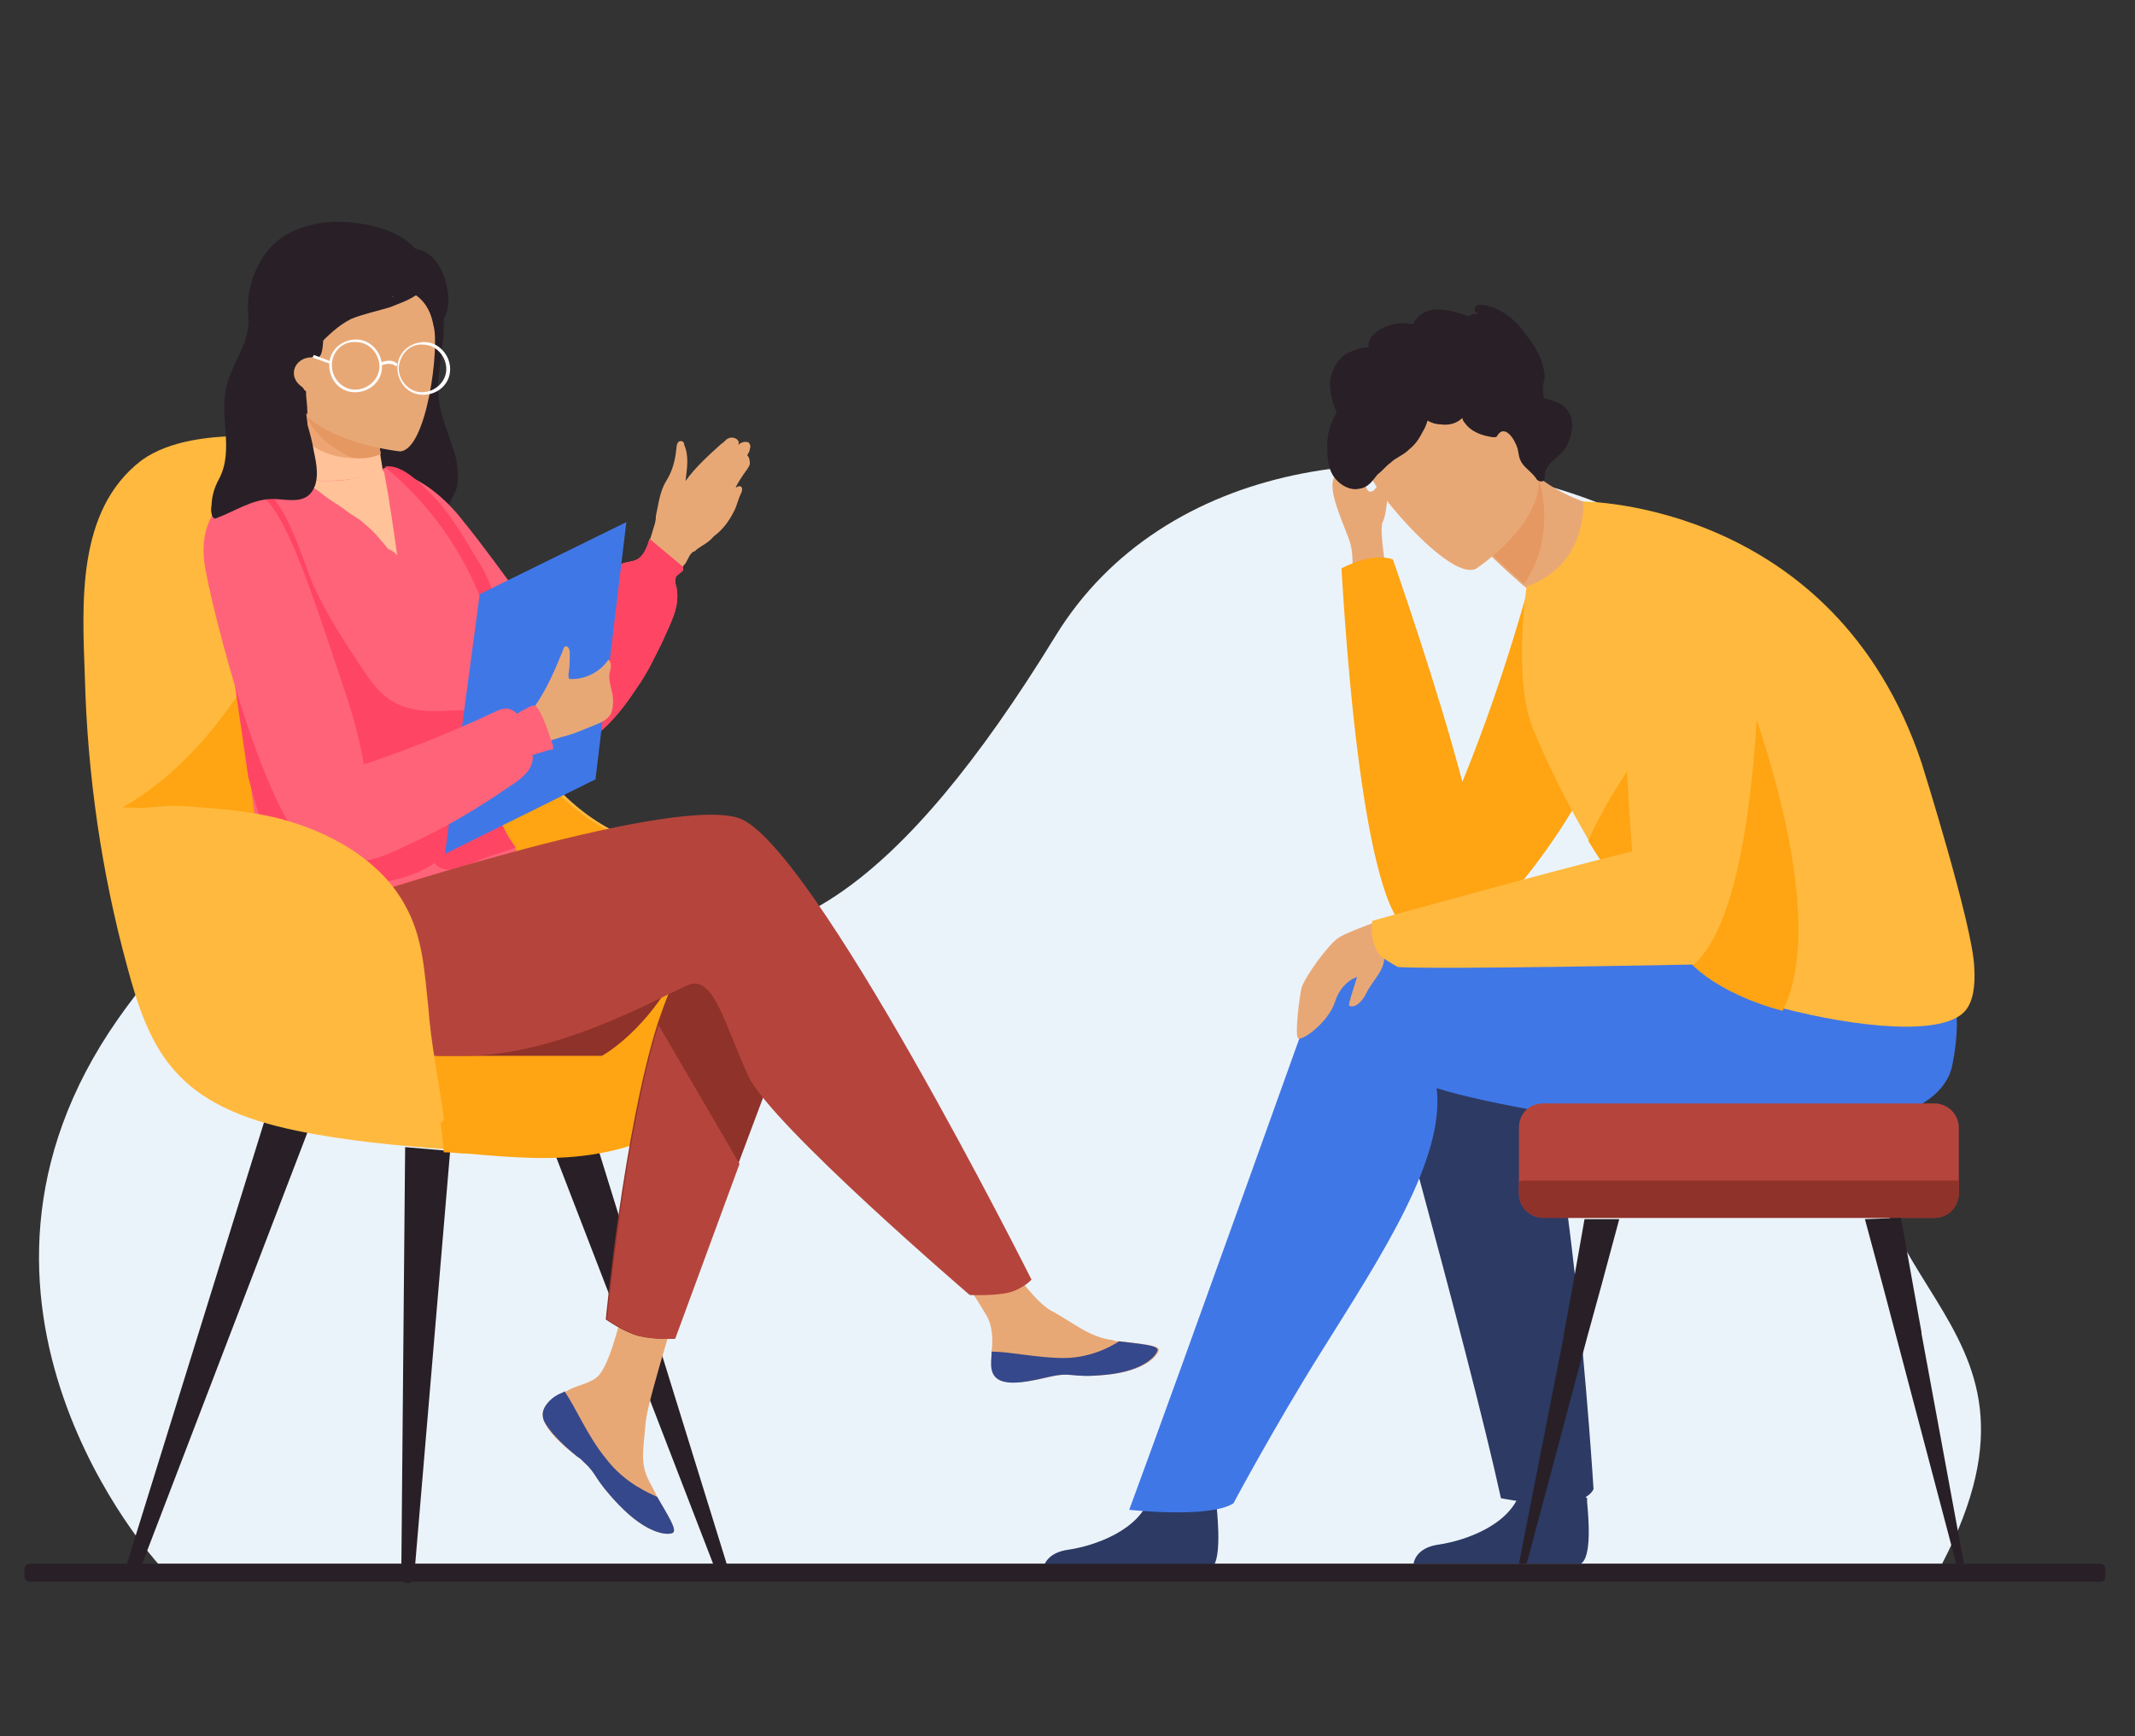 <?xml version="1.0" encoding="UTF-8"?> <svg xmlns="http://www.w3.org/2000/svg" xmlns:xlink="http://www.w3.org/1999/xlink" version="1.1" id="Слой_1" x="0px" y="0px" viewBox="0 0 166 135" style="enable-background:new 0 0 166 135;" xml:space="preserve"><rect x="0" y="0" width="166" height="135" fill="#333333" stroke="none"/> <style type="text/css"> .st0{fill:#EBF3FA;} .st1{fill:#2C3A64;} .st2{fill:#E8A876;} .st3{fill:#FFA412;} .st4{fill:#4077E6;} .st5{fill:#E59861;} .st6{fill:#FFB93E;} .st7{fill:#B5453C;} .st8{fill:#8F322A;} .st9{fill:#282026;} .st10{fill:#E8C6A7;} .st11{fill:#2D133B;} .st12{fill:#FFC299;} .st13{fill:#EFA573;} .st14{fill:#FF6379;} .st15{fill:#FF4564;} .st16{fill:none;stroke:#EFA573;stroke-width:0.655;stroke-linecap:round;stroke-linejoin:round;stroke-miterlimit:10;} .st17{fill:#FFFFFF;} .st18{fill:#35488B;} </style> <g> <path class="st0" d="M12.3,121.6c0,0-18.6-20.3-3.1-42.4c13.7-19.5,28-11.6,41.4-7.2c9.7,3.2,19.3-2.7,31.5-22.6 c16.7-27.1,74.5-10.7,63.9,31.1c-5.1,20.2,15.5,20.9,5,41.1L12.3,121.6z"></path> <g> <path class="st1" d="M122.9,121.6C122.9,121.6,122.9,121.6,122.9,121.6l-13,0c0.1-0.5,0.5-1.3,2-1.5c2-0.3,5.5-1.5,6.3-4.1 c0-0.1,0-0.2,0.1-0.3c0.6-2.7,5.1,0.8,5.1,0.8s0,0.1,0,0.3C123.5,117.9,123.8,121.1,122.9,121.6z"></path> <path class="st1" d="M105.8,75.1c0,0,8.4,29.9,10.9,41.4c0,0,6.2,1.3,7.2-0.7c0,0-2-32.5-5.7-36.7C113.7,74,105.8,75.1,105.8,75.1 z"></path> <path class="st2" d="M105.1,44.8c0,0,0.2-1.3-0.1-2.5c-0.3-1.1-1.8-4-1.3-5.1c0.5-1,2.1-3.8,3.1-3.8c1,0-1.1,2.9-0.8,3.9 c0.3,0.9,0.4,1,0.7,0.9c0.4-0.1,0.9-1.8,1.1-1.4c0.2,0.4,0.1,3.1-0.3,3.8c-0.3,0.7,0.4,4.5,0.4,4.5L105.1,44.8z"></path> <path class="st3" d="M104.3,44.2c0,0,2.3-1.3,4-0.7c0,0,3.5,10,5.4,17.3c3.7-9,5.9-18,5.9-18s4.4,6.1,6,10.2 c1.6,4.1-8,18.3-11.7,19.5c-3.9,1.2-3.2,0-5.4-1.3C107.9,70.2,105.6,65.7,104.3,44.2z"></path> <path class="st1" d="M94.1,122C94.1,122,94.1,122,94.1,122l-13,0c0.1-0.5,0.5-1.3,2-1.5c2-0.3,5.5-1.5,6.3-4.1 c0-0.1,0-0.2,0.1-0.3c0.6-2.7,5.1,0.8,5.1,0.8s0,0.1,0,0.3C94.7,118.3,95,121.6,94.1,122z"></path> <path class="st4" d="M103.3,74.4c0,0,1.3,0.6,2.8,1.7c0.2-0.9,0.4-1.5,0.4-1.5c11.1-2.9,40.8-2.7,40.8-2.7s6.4,1.6,4.5,10.9 c-1.7,8.6-30.3,4.6-39.5,2c-0.2-0.1-0.4-0.1-0.6-0.2c0.7,5.5-4.4,13.2-8.9,20.4c-3.7,5.9-6.9,11.9-6.9,11.9 c-1.9,1.2-8.1,0.5-8.1,0.5C91.9,106.3,103.3,74.4,103.3,74.4z"></path> <path class="st2" d="M127.8,39.7c0,0-3.2,10.2-8,12.5c0,0-0.5-3.1,0.3-5.4c-0.6-0.5-1.2-0.9-1.7-1.3c-1.6-1.4-2.4-2.2-2.4-2.2 l0.7-5l0.5-3.4c0.8,0.9,1.6,1.6,2.4,2.2C123.7,40.2,127.8,39.7,127.8,39.7z"></path> <path class="st5" d="M119.6,37.1c0,0,1.6,4.4-1.1,8.3c-1.6-1.4-2.4-2.2-2.4-2.2l0.7-5C118.5,37.3,119.6,37.1,119.6,37.1z"></path> <path class="st2" d="M114.8,44.2c0,0,7.1-4.7,4.1-9c-3-4.3-4.1-7.9-8.7-5.1c-4.6,2.8-4.4,5.1-3.7,6.8 C107.1,38.5,112.9,45.3,114.8,44.2z"></path> <path class="st6" d="M119.2,56.7c2.1,5,4.1,8.2,4.3,8.6c0.9,1.5,1.9,2.9,2.8,4.1c0,0,0.1,0.1,0.1,0.1c1.8,2.4,4.5,3,4.4,3.6 c-0.2,1.2,2.9,4.1,7.8,5.3c5.8,1.5,12.5,2.2,14.2,0.2c0.6-0.7,0.8-1.9,0.7-3.4c-0.1-3.2-4.1-15.9-4.1-15.9 C142.6,39,123.1,39,123.1,39s0.4,4.9-4.4,6.6C118.7,45.6,117.6,52.8,119.2,56.7z"></path> <path class="st2" d="M107.8,71.4c0,0-2.9,1-3.7,1.5c-0.8,0.5-2.6,3-2.9,3.9c-0.2,0.9-0.5,3.5-0.3,3.9c0.2,0.4,2.4-1.2,2.9-2.8 c0.5-1.6,1.8-2,1.7-1.9c0,0.1-0.7,2.1-0.6,2.2c0.1,0.1,0.7,0.2,1.3-0.9c0.5-1.1,1.6-1.9,1.4-3.1C107.4,73,107.8,71.4,107.8,71.4z"></path> <path class="st3" d="M130.7,73.4c-0.2,1.2,2.9,3.9,7.9,5.2c4.2-8.3-3.7-27.2-3.7-27.2l-8.6,18.1C128.1,71.9,130.8,72.8,130.7,73.4 z"></path> <path class="st3" d="M123.5,65.4c0.9,1.5,1.9,2.9,2.8,4.1c0,0,0.1,0.1,0.1,0.1c1.2-0.5,2.3-1.4,2.9-2.2c1.3-1.9,1.5-13.3,1.5-13.3 S125.3,60.9,123.5,65.4z"></path> <path class="st6" d="M106.7,71.6c0,0,13.3-3.7,20.2-5.4c-0.6-8.1-2.6-32.5,9.9-22.7c0,0,0.9,26.2-5.1,31.5c0,0-19.4,0.4-23,0.2 c0,0-1.1-0.6-1.4-0.9C106.4,73.1,106.7,71.6,106.7,71.6z"></path> <g> <path class="st7" d="M118.1,87.7v5.1c0,1.1,0.9,1.9,1.9,1.9h30.4c1.1,0,1.9-0.9,1.9-1.9v-5.1c0-1.1-0.9-1.9-1.9-1.9H120 C118.9,85.8,118.1,86.6,118.1,87.7z"></path> <path class="st8" d="M118.1,91.9v0.9c0,1.1,0.9,1.9,1.9,1.9h30.4c1.1,0,1.9-0.9,1.9-1.9v-1h-33.7 C118.4,91.8,118.2,91.8,118.1,91.9z"></path> <g> <g> <path class="st9" d="M145,94.8l1.4,5.2c0,0,0,0,0,0l5.7,21.6h0.6l-3.3-17.9c0,0,0,0,0-0.1l-1.6-8.9L145,94.8z"></path> </g> </g> <g> <g> <g> <path class="st9" d="M118.1,121.6h0.6l4.7-17.6c0,0,0,0,0,0l1.1-4c0,0,0,0,0,0l1.4-5.2l-2.7,0l-0.9,5.1l-0.7,3.8 c0,0,0,0,0,0.1L118.1,121.6z"></path> </g> </g> </g> <path class="st10" d="M127.3,101.6C127.3,101.6,127.3,101.6,127.3,101.6C127.4,101.5,127.4,101.5,127.3,101.6z"></path> </g> <path class="st9" d="M121.7,31.7c-0.4-0.4-0.9-0.5-1.5-0.7c-0.2,0-0.2-0.1-0.2-0.4c-0.1-0.4,0-0.8,0.1-1.2c0-1.4-0.9-2.7-1.7-3.7 c-0.7-1-2.1-2-3.4-2c-0.3,0-0.5,0.5-0.2,0.6c0,0,0.1,0,0.1,0.1c-0.2,0-0.5,0-0.7,0.2c-1.5-0.5-3.3-1.1-4.3,0.5c0,0,0,0.1-0.1,0.1 c-0.5-0.1-1-0.1-1.4,0c-1,0.2-2.1,0.9-2,1.8c-0.5,0-1.1,0.2-1.5,0.4c-0.9,0.4-1.4,1.4-1.5,2.4c0,0.7,0.2,1.5,0.5,2.2 c0,0.1,0,0.1,0,0.2c0,0-0.1,0.1-0.1,0.1c-0.4,0.7-0.6,1.5-0.6,2.3c0,0.8,0,1.6,0.4,2.3c0.4,0.7,1.3,1.3,2.1,1.1 c0.7-0.1,1-0.6,1.4-1.1c0.4-0.3,0.7-0.7,1-0.9c0.4-0.4,1-0.6,1.4-1c0.5-0.4,0.8-0.8,1.1-1.4c0.2-0.3,0.3-0.6,0.4-0.9 c0.3,0.2,0.7,0.3,1,0.3c0.7,0.1,1.3-0.1,1.7-0.5c0,0.1,0.1,0.3,0.2,0.4c0.5,0.7,1.4,1,2.2,1.1c0.1,0,0.3,0,0.3-0.1 c0.6-1,1.4,0.3,1.6,1c0.1,0.5,0.1,0.8,0.4,1.2c0.3,0.4,0.8,0.7,1.1,1.2c0.2,0.2,0.6,0.2,0.6-0.1c-0.1-1.2,1.2-1.6,1.7-2.5 C122.3,33.7,122.5,32.5,121.7,31.7z"></path> </g> <g> <g> <g> <g> <g> <path class="st9" d="M10.3,122.3L10.3,122.3c0.2,0.1,0.5,0,0.6-0.3L25,85.2l-3.3-1.7L9.9,121.5C9.8,121.8,10,122.2,10.3,122.3 z"></path> </g> <g> <path class="st9" d="M56.2,122.3L56.2,122.3c-0.2,0.1-0.5,0-0.6-0.3L41.4,85.2l3.3-1.7l11.8,38.1 C56.6,121.8,56.5,122.2,56.2,122.3z"></path> </g> </g> </g> </g> <path class="st9" d="M35,89.5l-2.8,33.1c0,0.3-0.2,0.5-0.5,0.5c-0.3,0-0.6-0.2-0.5-0.6l0.3-33.3C32.7,89.3,33.9,89.4,35,89.5z"></path> <g> <path class="st6" d="M31.8,40.5c-1.2-1.7-2.7-3.2-4.4-4.3c-2.5-1.5-5.4-2.4-8.3-2.3c-2.6,0-5.9,0.3-8.1,1.9 c-5.1,3.9-4.6,11.2-4.4,16.9c0.2,7.6,1.3,15.2,3.3,22.5c0.8,3,1.8,6.1,3.9,8.3c2.7,2.9,6.8,4,10.7,4.7c3.9,0.7,7.9,1,11.9,1.3 c3.4,0.3,6.8,0.5,10.2,0c5.9-1,11.9-4.8,12.4-11.3c0.3-4.6-2.3-9.1-6.3-11.3c-1.7-0.9-3.5-1.5-5.2-2.4c-4-2.1-6.7-6-8.9-9.9 c-1.9-3.4-3.6-6.8-4.9-10.5C33.2,42.9,32.6,41.6,31.8,40.5z"></path> <path class="st3" d="M13.6,59.8c1.2-1.1,2.4-2.4,3.4-3.7c2.2-2.8,3.8-6.2,6.3-8.7c1.9-1.8,6.9-5.6,9.5-3.4c0.3,0.3,0.7,0.6,1,0.9 c1.3,3.4,2.9,6.6,4.6,9.8c2.1,4,4.9,7.8,8.9,9.9c1.7,0.9,3.5,1.4,5.2,2.4c2,1.1,3.6,2.8,4.8,4.8c0,0.3-0.1,0.6-0.1,0.8 c-0.1,0.8,0.2,1.6,0.3,2.4c0.5,1.8,0.8,3.7,1,5.5c-1.5,5.2-6.8,8.3-12,9.2c-3.3,0.6-6.8,0.3-10.2,0c-0.6,0-1.2-0.1-1.8-0.1 c-0.2-3.5-1.3-7-3.2-10c-1.9-3.2-4.9-6.5-8.1-8.3c-1.7-1-3.8-0.7-5.7-1.3c-0.9-0.3-1.3-0.8-2.1-1.3c-0.9-0.5-1.7-0.8-2.5-1.5 c-1.2-1.2-2.3-2.5-3.4-3.8c-0.1-0.1-0.3-0.3-0.5-0.3C10.8,62.1,12.3,61,13.6,59.8z"></path> </g> <path class="st11" d="M23.9,34.2C23.9,34.2,23.8,34.2,23.9,34.2c0,0.2,0.1,0.3,0.2,0.5c0,0,0,0,0,0C24.1,34.5,24,34.4,23.9,34.2z"></path> <g> <g> <path class="st9" d="M35.4,35.4c-0.3-1-0.7-2-1-3c-0.3-1-0.4-2-0.3-3c0.1-1.2,0.3-2.3,0.4-3.5c0-0.4,0-0.7,0-1.1 c0.7-1.2,0.3-3-0.4-4.2c-0.9-1.4-2.4-1.6-3.9-1c-0.3-0.1-0.6-0.1-0.8-0.2c-3.6-0.7-7.5-2.9-9.5,1.6c-0.5,1.1-0.7,2.3-0.6,3.5 c0.2,2-1,3.3-1.6,5.2c-0.8,2.6,0.6,5.2-0.7,7.6c-0.7,1.3-0.7,2.6-0.2,4c0.8,1.8,4.4-0.6,6.1,0.1c1.1,0.5,2.2,0.8,3.4,0.8 c0.2,0,0.5,0,0.7,0c0.2,0,0.4,0.1,0.6,0.1c1,0.1,1.9-0.1,2.9-0.2c0.8-0.1,1.6-0.2,2.3-0.5c0.6-0.3,1.1-0.9,1.5-1.5 c0.5-0.6,0.9-1.4,1.2-2.1C35.7,37.2,35.6,36.2,35.4,35.4z"></path> </g> </g> <path class="st12" d="M28.9,31.2l0.9,5.6c0,0.1,0,0.2-0.1,0.3c-0.2,0.7-0.8,1.2-1.5,1.4c-0.7,0.2-1.4,0.2-2,0.1 c-0.3,0-2.8-0.8-2.9-0.6c0.8-1.6,0.8-3.5,0.6-5.2c-0.1-0.9-0.1-1.6,0-2.5c0-0.1,0.1-1.2,0-1.3C24,29,28.9,31.2,28.9,31.2z"></path> <path class="st13" d="M29.6,35.3l-0.7-4.1l-5.3-2.3l0.4,5.5C25.4,35.7,27.9,35.9,29.6,35.3z"></path> <path class="st5" d="M29.6,35.3l-0.7-4.1l-5.3-2.3l0.3,3.6c0.7,1.5,2,2.4,3.5,3.1C28.2,35.7,29,35.6,29.6,35.3z"></path> <path class="st14" d="M29.8,36.6c-0.5,0.2-0.8,0.9-1,1.4c-0.7,1.4-0.8,3-0.1,4.5c1,2.4,9.3,16.2,12.9,15.8 c3.6-0.4,4.4-4.2-0.8-11.4c-1.6-2.2-3.1-4.3-4.8-6.4c-1.4-1.8-3.3-3.4-5.5-3.9C30.2,36.4,30,36.5,29.8,36.6z"></path> <path class="st2" d="M54.2,42.7c-0.1,0.1-0.2,0.2-0.3,0.2c-0.3,0.2-0.4,0.6-0.6,0.9c-0.1,0.1-1,1.3-1.1,1.2 c-0.7-0.5-1.4-1.1-2-1.7c0,0-0.1-0.1-0.1-0.1c0-0.1,0-0.1,0-0.1c0.3-0.7,0.5-1.3,0.7-2c0.1-0.3,0.2-0.6,0.2-1 c0.2-0.9,0.3-1.9,0.8-2.7c0.5-0.8,0.7-1.6,0.8-2.6c0-0.2,0.1-0.5,0.3-0.5c0.2,0,0.3,0.1,0.3,0.3c0.4,0.9,0.2,1.9,0.1,2.8 c0.8-1.1,1.8-2,2.8-2.9c0.2-0.1,0.3-0.3,0.5-0.4c0.2-0.1,0.4-0.1,0.6,0c0.2,0.1,0.3,0.3,0.2,0.5c0.2-0.2,0.5-0.3,0.8-0.2 c0.1,0.1,0.2,0.3,0.1,0.5c0,0.2-0.1,0.3-0.2,0.5c0.2,0.2,0.2,0.5,0.2,0.7c-0.1,0.3-0.3,0.5-0.5,0.8c-0.2,0.3-0.4,0.6-0.6,1 c0.1,0,0.2-0.1,0.3-0.1c0.1,0,0.2,0.1,0.2,0.2s0,0.2-0.1,0.4c-0.2,0.4-0.3,0.9-0.5,1.3c-0.4,0.8-0.9,1.5-1.6,2 C55.1,42.2,54.6,42.4,54.2,42.7z"></path> <path class="st14" d="M39.2,57c0,0-1-4,2.5-6.8c1.3-1.1,2.6-2.3,3.8-3.6c0.6-0.6,1.2-1.3,1.9-1.9c0.3-0.3,0.5-0.6,0.8-0.8 c0.4-0.2,0.8-0.2,1.1-0.3c0.7-0.2,1-1,1.2-1.7c0.8,0.7,1.7,1.4,2.5,2.1c0.1,0,0.1,0.1,0.1,0.2c0.1,0.2-0.2,0.3-0.4,0.5 c-0.3,0.2-0.2,0.7-0.1,1c0.3,1.5-0.5,2.8-1.1,4.2c-0.6,1.2-1.2,2.5-2,3.6c-1.3,2-3.1,4.2-5.5,4.9C42.4,58.8,40.6,58.2,39.2,57z"></path> <path class="st15" d="M39.2,57c0,0-1-4,2.5-6.8c1.3-1.1,2.6-2.3,3.8-3.6c0.6-0.6,1.2-1.3,1.9-1.9c0.3-0.3,0.5-0.6,0.8-0.8 c0.4-0.2,0.8-0.2,1.1-0.3c0.7-0.2,1-1,1.2-1.7c0.8,0.7,1.7,1.4,2.5,2.1c0.1,0,0.1,0.1,0.1,0.2c0.1,0.2-0.2,0.3-0.4,0.5 c-0.3,0.2-0.2,0.7-0.1,1c0.3,1.5-0.5,2.8-1.1,4.2c-0.6,1.2-1.2,2.5-2,3.6c-1.3,2-3.1,4.2-5.5,4.9C42.4,58.8,40.6,58.2,39.2,57z"></path> <path class="st14" d="M19.2,38.8c0,0,0.1-1.9,4.4-1.5c4.3,0.4,5.9-0.7,5.9-0.7c1.2-0.9,3,0.9,3.8,1.7c1.5,1.5,2.7,3.5,3.8,5.3 c0.5,0.8,1,1.7,1.2,2.6c0.7,3.2-1.6,5.8-1.4,8.8c0.2,3.4,1,8,3.1,10.9c0.1,0.1,0.2,0.2,0.1,0.3c0,0.1-0.1,0.1-0.1,0.1 c-3.5,2.3-7.5,3.4-11.5,4.1c-0.6,0.1-7.9,1.5-7.9,0.7c-0.5-5.7-1.2-11.3-2.1-16.9c-0.4-2.7-0.8-5.1-0.6-7.8 C18,43.8,18.4,41.3,19.2,38.8z"></path> <g> <path class="st15" d="M33.8,55.3c-1.2,0-2.5-0.2-3.5-0.9c-0.9-0.6-1.6-1.6-2.2-2.5c-1.3-2-2.7-4.1-3.7-6.3c-0.7-1.7-1.2-3.4-2-5 c-0.5-1.1-1.3-2.2-2.2-3c-1.1,0.5-1.1,1.2-1.1,1.2c-0.7,2.5-1.2,5.1-1.3,7.6c-0.2,2.7,0.2,5.1,0.6,7.8c0.3,2.1,0.6,4.1,0.9,6.2 c0,0,0,0,0,0c0.5,1.9,1,3.9,2,5.7c0.5,0.9,1.2,1.8,2.1,2.3c0.9,0.4,1.9,0.4,2.9,0.4c2.6,0,5.3-0.2,7.5-1.7c0.3,0.5,1,0.6,1.6,0.5 c0.6-0.1,1.1-0.4,1.6-0.6c1.1-0.5,2.1-0.7,3.1-1.1c0,0,0,0,0,0c-2.1-2.8-2.8-7.3-3.1-10.7C35.6,55.2,34.4,55.3,33.8,55.3z"></path> <path class="st15" d="M29.9,36.3c3.2,2.6,5.7,6,7.3,9.8c0.3,0.6,0.5,1.3,1,1.8c0.1,0.1,0.1,0.1,0.2,0.2c0.1-0.6,0.1-1.3-0.1-2 c-0.2-0.9-0.7-1.8-1.2-2.6c-1.1-1.8-2.2-3.8-3.8-5.3C32.6,37.5,31.1,36,29.9,36.3z"></path> </g> <path class="st12" d="M30.9,43.3c-0.3-2.1-0.6-4.3-1-6.4c0-0.2-0.1-0.3-0.2-0.4c-0.2-0.2-0.3,0-0.4,0.1c-0.5,0.3-1.1,0.5-1.7,0.6 c-1.4,0.3-2.8,0.2-4.2,0.1c0.3,0.1,0.6,0.4,0.9,0.6c0.4,0.2,0.7,0.5,1,0.7c0.5,0.4,1.1,0.7,1.6,1.1c0.5,0.4,1,0.6,1.4,1 c0.5,0.4,0.9,0.8,1.3,1.3c0.2,0.2,0.4,0.5,0.6,0.7C30.5,42.8,30.9,43.1,30.9,43.3z"></path> <path class="st14" d="M18.6,38c0,0-3.3,1.5-2.7,5.8c0.4,3,5,21.3,8.7,22.4c3.7,1.1,5.5-2.6,2.2-12.5C23.5,43.9,21.5,37.3,18.6,38z "></path> <polygon class="st4" points="37.3,46.2 34.6,66.4 46.3,60.6 48.7,40.6 "></polygon> <path class="st16" d="M27,30.4c0.4,0.3,1.3,0.5,1.8,0.5c0.5,0,1.1-0.2,1.5-0.5"></path> <g> <path class="st2" d="M41.6,54.9c0.9-1.3,1.6-2.9,2.2-4.4c0-0.1,0-0.1,0.1-0.2c0.1-0.1,0.3,0,0.3,0.1c0.1,0.1,0.1,0.3,0.1,0.4 c0,0.5,0,1.1-0.1,1.6c0,0.2,0,0.4,0.1,0.4c0.1,0,0.1,0,0.2,0c1.1,0,2.2-0.6,2.8-1.5c0.3,0.2,0.2,0.7,0.1,1 c-0.1,0.5,0.1,1.1,0.2,1.6c0.1,0.5,0.1,1.1-0.1,1.6c-0.3,0.5-0.8,0.7-1.3,0.9c-0.8,0.3-1.6,0.7-2.5,0.9c-0.6,0.2-1.2,0.3-1.7,0.7 c-0.1,0.1-0.3,0.2-0.4,0.1c-0.1,0-0.1-0.1-0.1-0.1c-0.3-0.4-0.6-0.9-0.6-1.5c0-0.5,0.1-1.1,0.5-1.5"></path> </g> <g> <path class="st14" d="M38.6,55.3c0.6-0.3,1.1-0.3,1.6,0.2c0.3-0.2,0.7-0.4,1.1-0.6c0.1,0,0.2-0.1,0.3,0c0.1,0,0.2,0.2,0.3,0.3 c0.5,0.9,0.8,1.9,1.1,2.8c0,0.1,0,0.2,0,0.2c0,0.1-0.1,0.1-0.2,0.1c-0.5,0.1-0.9,0.3-1.4,0.4c0.1,0.4-0.1,0.9-0.3,1.2 c-0.4,0.5-0.9,0.9-1.4,1.2c-2.6,1.8-5.3,3.4-8.2,4.7c-1.4,0.7-2.9,1.3-4.4,1.2c-1.5-0.1-3.1-1.1-3.4-2.6 c-0.6-3.3,2.9-4.4,5.3-5.2C32.2,58.1,35.4,56.8,38.6,55.3z"></path> </g> <path class="st2" d="M31.1,35.1c0,0-8.7-0.9-8.6-5.7c0.1-4.8,0.1-7.2,5-7.4c5-0.2,5.9,1.7,6.2,3.3C34.2,26.9,33.2,35,31.1,35.1z"></path> <path class="st9" d="M26.2,23.7c0,0,2.9-0.7,5.7-0.7c1.9,0,2.1-3.8-2.1-5.2c-4.2-1.3-7.5-0.1-8.8,1.5c-3.2,3.8,0.9,12,1.2,12 c0.3,0,1.7,0.9,1.7,0.9s0-1.8-0.4-2.1c-1.3-0.9-0.5-2.5,1-2.3C25.7,28.1,24.5,23.9,26.2,23.7z"></path> <path class="st9" d="M33.2,21.2c0-0.2-0.3-0.3-0.3-0.1c-0.3,0.7-0.6,1.2-1.4,1.6c-0.3,0.2-0.7,0.3-1.1,0.4 c0.3-0.1,0.6-0.3,0.9-0.4c0.4-0.2,0.1-0.8-0.3-0.7c-1.1,0.4-2.3,0.7-3.4,0.9c-0.5,0.1-1.1,0.2-1.5,0.4c0,0,0,0,0,0 c-0.5,0.2-1,0.5-1.4,0.9c-0.3,0.2,0,0.6,0.3,0.6c0,0,0.1,0.1,0.1,0.1c-0.4,0.4-0.8,0.9-1,1.6c-0.1,0.4,0.4,0.6,0.6,0.4 c0.8-0.8,1.6-1.6,2.6-2.1c1-0.4,2-0.6,3-0.9C31.5,23.4,33.4,22.9,33.2,21.2z"></path> <g> <g> <path class="st17" d="M27.7,26.6c1,0,1.8,0.9,1.8,1.9c0,1-0.9,1.8-1.9,1.8c-1,0-1.8-0.9-1.8-1.9C25.8,27.3,26.7,26.5,27.7,26.6 M27.7,26.4c-1.1,0-2.1,0.8-2.1,2c0,1.1,0.8,2.1,2,2.1c1.1,0,2.1-0.8,2.1-2C29.7,27.4,28.8,26.4,27.7,26.4L27.7,26.4z"></path> </g> <g> <path class="st17" d="M32.9,26.8c1,0,1.8,0.9,1.8,1.9c0,1-0.9,1.8-1.9,1.8c-1,0-1.8-0.9-1.8-1.9C31.1,27.5,31.9,26.7,32.9,26.8 M33,26.6c-1.1,0-2.1,0.8-2.1,2c0,1.1,0.8,2.1,2,2.1c1.1,0,2.1-0.8,2.1-2C35,27.6,34.1,26.6,33,26.6L33,26.6z"></path> </g> <g> <polygon class="st17" points="25.7,28.3 24.3,27.8 24.4,27.6 25.7,28.1 "></polygon> </g> <g> <path class="st17" d="M29.7,28.4l-0.1-0.2c0,0,0.8-0.4,1.3,0.1l-0.1,0.2C30.4,28.1,29.7,28.4,29.7,28.4z"></path> </g> </g> <path class="st9" d="M24.4,35.1c-0.1-0.7-0.3-1.4-0.5-2.1c-0.1-0.6-0.1-1.2-0.1-1.8c0-0.2,0-0.4,0-0.5c0,0,0-0.1,0-0.1 c0,0,0-0.1,0-0.1c0,0,0,0,0,0c0-0.2-0.3-0.2-0.4-0.2c-0.8,0.4-1.4,1.4-1.9,2.2c-0.3,0.5-0.6,1.1-1,1.6c-0.4,0.5-0.8,1-1.2,1.5 c-0.7,0.7-1.4,1.5-2,2.3c-0.5,0.6-1.1,1.4-0.8,2.2c0,0.1,0.2,0.3,0.3,0.2c1.4-0.5,2.8-1.5,4.4-1.5c1,0,2.3,0.4,3-0.5 C24.9,37.4,24.6,36,24.4,35.1z"></path> <g> <path class="st8" d="M52.3,76.2c-2.5,4.3-5.5,5.9-5.5,5.9H33.9C33.9,82.1,54.2,72.9,52.3,76.2z"></path> <path class="st2" d="M42.5,109.2c-0.3,0.4-0.4,0.8-0.2,1.3c0,0,0,0,0,0c0.3,0.8,1.3,1.8,2.5,2.7c0.2,0.1,0.3,0.2,0.4,0.3 c0,0,0.1,0.1,0.1,0.1c0,0,0,0,0.1,0.1c1.1,1,0.7,1.2,2.7,3.3c2.2,2.3,3.8,2.4,4.2,2.2c0.4-0.2-0.4-1.4-1.2-2.8 c0-0.1-0.1-0.1-0.1-0.2c-0.1-0.2-0.2-0.4-0.3-0.6c-1-1.7-0.7-2.5-0.5-5c0.2-2,3.2-11.3,3.2-11.3l-4.3-0.7c0,0-1.3,7.4-2.7,8.5 c-0.8,0.6-1.6,0.6-2.4,1.1c-0.1,0-0.1,0.1-0.2,0.1C43.2,108.5,42.8,108.8,42.5,109.2z"></path> <path class="st18" d="M42.5,109.2c-0.3,0.4-0.4,0.8-0.2,1.3c0,0,0,0,0,0c0.4,0.8,1.4,1.8,2.5,2.7c0.1,0.1,0.3,0.2,0.4,0.3 c0,0,0.1,0.1,0.1,0.1c0,0,0,0,0.1,0.1c1.1,1,0.7,1.2,2.7,3.3c2.2,2.3,3.8,2.4,4.2,2.2c0.4-0.2-0.4-1.4-1.2-2.8 c-0.4-0.2-2.5-1-4-3c-1.4-1.7-2.3-3.9-3.2-5.2c-0.1,0-0.1,0.1-0.2,0.1C43.2,108.5,42.8,108.8,42.5,109.2z"></path> <path class="st2" d="M77.2,106.5c0.3,1.3,2.2,1.1,4.3,0.6c2.1-0.5,1.6,0.1,4.6-0.2c3-0.3,3.9-1.5,4-1.9c0.1-0.4-1.4-0.5-3-0.7 c-0.2,0-0.4,0-0.6-0.1c-1.8-0.2-3.1-1.4-4.8-2.3c-1.6-0.9-3.9-4.6-3.9-4.6l-4.1,0.3c0,0,2.2,3.3,3,4.7c0.5,0.8,0.5,2,0.4,2.8 C77.1,105.6,77.1,106.1,77.2,106.5z"></path> <path class="st18" d="M81.4,107.1c2.1-0.5,1.6,0.1,4.6-0.2c3-0.3,3.9-1.5,4-1.9c0.1-0.4-1.4-0.5-3-0.7l0,0c0,0-1.8,1.3-4.3,1.3 c-2,0-4.2-0.5-5.6-0.5c0,0.5-0.1,0.9,0,1.4C77.4,107.9,79.3,107.6,81.4,107.1z"></path> <path class="st8" d="M61.3,80.1l-3.9,10.4l-5,13.6c0,0-1.4,0.1-2.7-0.2c-1.2-0.3-2.6-1.3-2.6-1.3s1.4-14.6,4-22.9 c0.7-2.1,1.4-3.9,2.2-4.9C57.5,70,61.3,80.1,61.3,80.1z"></path> <path class="st7" d="M26.1,70.4c0,0,25.6-8.6,31.3-6.8c5.7,1.8,22.8,35.9,22.8,35.9s-0.4,0.5-1.4,0.9c-1,0.4-3.4,0.3-3.4,0.3 S60,87.5,58.2,83.7c-1.8-3.9-2.6-7.5-4.4-7.2c-1.1,0.2-9.8,5.6-17.6,5.6c-3,0-11.3,0-11.3,0c-4.9-5.2-3.5-13.6-3.5-13.6 L26.1,70.4z"></path> <path class="st7" d="M57.5,90.5l-5,13.6c0,0-1.4,0.1-2.7-0.2c-1.2-0.3-2.6-1.3-2.6-1.3s1.4-14.6,4-22.9L57.5,90.5z"></path> </g> <path class="st6" d="M31.5,70.4c-1.8-3.3-5.3-5.4-8.9-6.5c-2.6-0.8-5.3-1-8-1.2c-1.1-0.1-2.1,0-3.2,0.1c-0.8,0.1-2.5-0.2-3.1,0.2 c-0.3,0.2-0.2,0.7-0.1,1c1.2,4,2.4,7.9,4.1,11.7c0.7,1.5,1.5,2.3,2.5,3.6C16,81,17,82.7,18.6,84c4.1,3.4,10.3,3.6,15.3,3.4 c0.2,0,0.5-0.1,0.6-0.3c0-0.1,0-0.2,0-0.3c-0.4-2.8-1-5.7-1.2-8.5C33,75.6,32.9,72.9,31.5,70.4z"></path> </g> <path class="st9" d="M163.3,123H2.3c-0.2,0-0.4-0.2-0.4-0.4V122c0-0.2,0.2-0.4,0.4-0.4h161c0.2,0,0.4,0.2,0.4,0.4v0.6 C163.7,122.9,163.5,123,163.3,123z"></path> </g> </svg> 